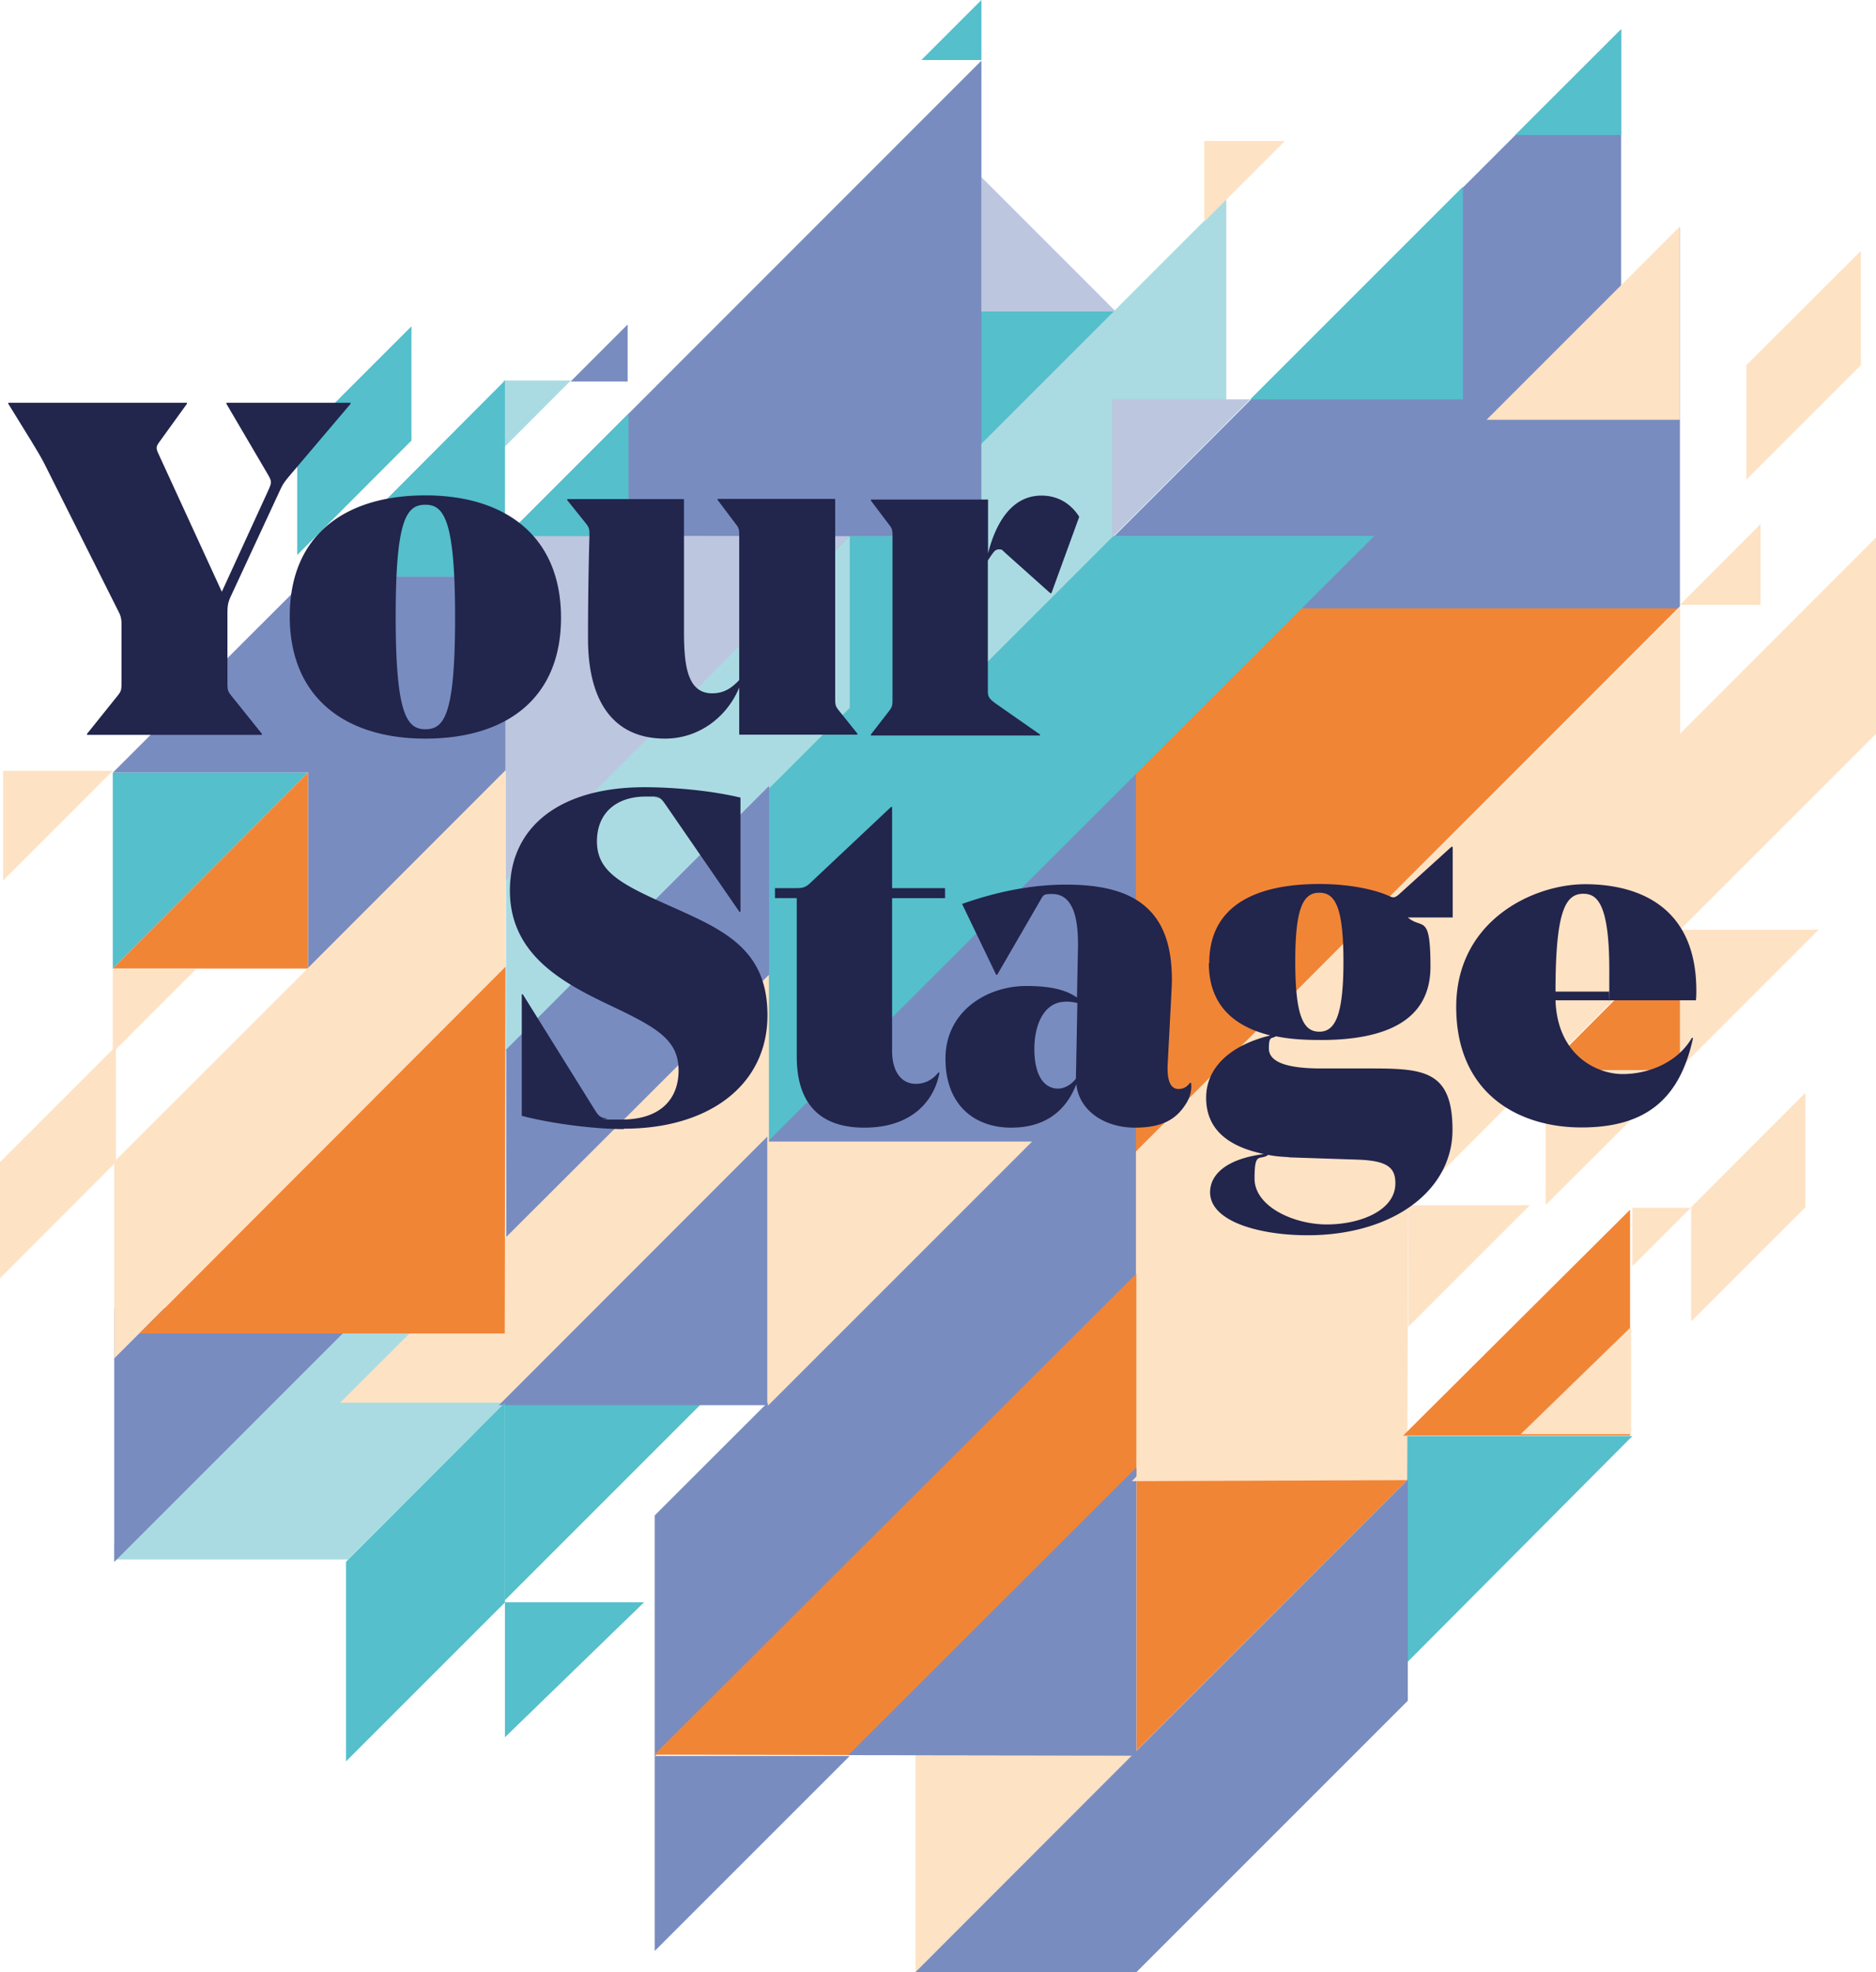 <svg xmlns="http://www.w3.org/2000/svg" width="586" height="616" fill="none" viewBox="0 0 586 616"><path fill="#F18536" d="M354.442 241.105v119.061l169.727-170.124V72.669L354.442 241.105Z"/><path fill="#788CC0" d="M506.392 91.55V9.148L347.629 167.917h81.685l77.078-76.367ZM178.227 119.19h17.842v-17.843l-17.842 17.843Z"/><path fill="#ABDBE2" d="M187.31 408.634h-77.013l-74.613 73.837v4.671h73.056l78.57-78.508Z"/><path fill="#FEE2C4" d="M440.343 274.066v.13l-85.901 85.905v101.931l169.986-170.123V190.043l-84.085 84.023ZM354.896 547.094h-68.903V616l68.903-68.906Z"/><path fill="#788CC0" d="M265.426 548.522h-60.923v60.925l60.923-60.925ZM524.753 71.242 406.022 190.043h118.731V71.242Z"/><path fill="#55BFCB" d="m157.724 499.859 61.702-61.704h-61.702v61.704ZM287.81 18.751h18.75V0l-18.75 18.751Z"/><path fill="#FDC732" d="M227.86 300.214h-22.838l22.838 22.125v-22.125Z"/><path fill="#788CC0" d="m204.503 548.651 150.328-150.269v-75.394l-75.196 75.2v.129l-75.132 75.07v75.264Z"/><path fill="#788CC0" d="M239.863 355.105v84.024l114.968-115.233v-84.023L239.863 355.105Z"/><path fill="#F18536" d="M354.961 397.863v150.529l-150.588-.26 150.588-150.269Z"/><path fill="#55BFCB" d="M429.314 167.398H239.863v189.199l189.451-189.199Z"/><path fill="#F18536" d="m482.451 334.342 42.561-42.693v42.693h-42.561Z"/><path fill="#ABDBE2" d="M306.56 138.59v70.074l76.494-76.497V62.093L306.56 138.59Z"/><path fill="#FEE2C4" d="M322.391 356.597h-82.528v82.532l82.528-82.532Z"/><path fill="#55BFCB" d="m509.895 448.602-70.59 70.917v-70.917h70.59Z"/><path fill="#FEE2C4" d="M401.35 44.056h-25.173V69.23l25.173-25.174ZM528.127 377.295h-18.232v18.232l18.232-18.232Z"/><path fill="#55BFCB" d="M347.954 97.26h-41.783v41.784l41.783-41.784Z"/><path fill="#FEE2C4" d="M568.093 290.417h-43.34v43.342l43.34-43.342ZM477.844 376.516h-37.955v37.957l37.955-37.957Z"/><path fill="#ABDBE2" d="M265.426 167.398 158.049 274.65v53.853l53.721-53.723v-.065l53.656-53.594v-53.723Z"/><path fill="#788CC0" d="M240.187 305.534v-59.952l-82.074 82.272v59.952l82.074-82.272Z"/><path fill="#BCC6DF" d="M157.984 275.039V167.593l107.442-.195-107.442 107.641Z"/><path fill="#FEE2C4" d="M106.274 438.155h133.913V304.496L106.274 438.155Z"/><path fill="#788CC0" d="m35.684 487.921 79.284-79.287H35.684v79.287Z"/><path fill="#55BFCB" d="M96.218 241.3 35.23 302.55V241.3h60.988Z"/><path fill="#788CC0" d="M157.789 180.051H96.542v.064L35.295 241.3h61.312v-.065l61.182-61.184Z"/><path fill="#788CC0" d="M157.919 240.781v-61.379l-61.701 60.86v62.223l61.701-61.704Z"/><path fill="#FEE2C4" d="M61.247 302.744H35.23v26.019l26.017-26.019Z"/><path fill="#FEE2C4" d="M36.203 363.021v-36.205L0 363.021v36.269l36.203-36.269ZM581.264 114.064V78.379l-35.749 35.685v35.751l35.749-35.751Z"/><path fill="#55BFCB" d="M128.528 137.617v-35.686l-35.684 35.686v35.751l35.684-35.751Z"/><path fill="#FEE2C4" d="M563.941 377.1v-35.75l-35.685 35.75v35.686l35.685-35.686ZM586 229.232v-61.315l-61.247 61.315v61.25L586 229.232Z"/><path fill="#788CC0" d="M181.211 304.496h58.976v-58.914l-58.976 58.914Z"/><path fill="#F18536" d="m35.23 302.55 60.988-61.25v61.25H35.23Z"/><path fill="#ABDBE2" d="m178.291 118.866-20.956 21.022v-21.022h20.956Z"/><path fill="#55BFCB" d="m96.672 180.115 61.052-61.249v61.249H96.672ZM157.724 500.508h43.47l-43.47 42.174v-42.174Z"/><path fill="#FEE2C4" d="M96.607 363.41v-.065l61.312-61.314v-61.445l-61.377 61.445v.065l-60.858 60.795v61.444l60.923-60.925ZM482.84 376.387v-42.109h42.172l-42.172 42.109Z"/><path fill="#788CC0" d="M285.993 616h69.097v-.065l84.669-84.672v-69.101l-84.733 84.737L285.993 616Z"/><path fill="#FEE2C4" d="M423.734 290.417h101.084V189.329L423.734 290.417ZM.973 240.781v34.258l34.257-34.258H.973ZM524.753 188.94h25.173V163.7l-25.173 25.24Z"/><path fill="#BCC6DF" d="M348.473 97.26H306.56V55.345l41.913 41.915Z"/><path fill="#788CC0" d="m239.668 355.04-83.825 83.894h83.825V355.04Z"/><path fill="#BCC6DF" d="m347.37 167.917 43.145-43.147H347.37v43.147Z"/><path fill="#FEE2C4" d="m524.753 70.722-60.404 60.407h60.404V70.723Z"/><path fill="#788CC0" d="M320.509 507.126h-5.19v-5.19h5.19v5.19Z"/><path fill="#F18536" d="m355.026 546.835 84.734-84.673h-84.734v84.673Z"/><path fill="#788CC0" d="M354.961 458.399v89.993l-89.989-.13 89.989-89.863Z"/><path fill="#F18536" d="M157.919 301.966 43.535 416.549h114.124l.26-114.583Z"/><path fill="#55BFCB" d="m157.724 438.155-49.633 49.701v62.352l49.633-49.635v-62.418Z"/><path fill="#FEE2C4" d="m439.889 375.997-.324 86.36-86.032.324 86.356-86.684Z"/><path fill="#F18536" d="m509.181 377.879-70.914 70.593h70.914v-70.593Z"/><path fill="#788CC0" d="M306.56 18.946 158.113 167.463H306.56V18.946Z"/><path fill="#55BFCB" d="M158.113 167.463h38.215v-38.216l-38.215 38.216ZM456.953 58.33l-66.438 66.44h66.438V58.33Z"/><path fill="#FEE2C4" d="M509.506 448.018h-34.517l34.517-33.545v33.545Z"/><path fill="#55BFCB" d="M506.392 42.174V9.148l-33.089 33.026h33.089Z"/><path fill="#22254C" d="M71.044 191.924c0-2.79.13-3.698 1.168-5.904l15.052-32.442c1.168-2.53 1.492-2.92 3.374-5.19l18.88-22.255v-.325H70.72v.325l12.716 21.671c1.492 2.53 1.492 2.79.454 5.19l-14.598 31.858-19.788-43.083c-.909-1.946-.714-2.335.454-3.957l8.434-11.679v-.325H2.595v.325l7.202 11.679c1.298 2.206 2.66 4.282 4.152 7.202l23.292 46.456c.455.908.714 2.076.714 3.244v18.427c0 2.53-.13 2.79-1.297 4.282l-9.473 11.809v.324h54.63v-.324l-9.473-11.809c-1.168-1.492-1.298-1.752-1.298-4.282v-21.282.065Zm61.831-34.258c5.904 0 9.278 4.996 9.278 35.296 0 30.301-3.374 34.842-9.278 34.842s-9.278-4.996-9.278-35.296c0-30.3 3.374-34.842 9.278-34.842Zm0 73.058c25.239 0 42.367-12.522 42.367-37.762 0-25.239-17.128-38.216-42.367-38.216-25.238 0-42.367 12.523-42.367 37.762 0 25.24 17.129 38.216 42.367 38.216Zm74.872 0c10.77 0 19.464-6.942 23.162-15.961v14.728h36.917v-.324l-5.774-7.202c-1.038-1.298-1.168-1.752-1.168-3.698v-62.418h-36.722v.325l5.58 7.396c1.038 1.298 1.167 1.752 1.167 3.699v45.158c-2.206 2.336-4.606 4.153-8.434 4.153-7.98 0-8.824-9.149-8.824-19.66v-41.006h-36.463v.324l5.775 7.202c1.038 1.298 1.168 1.752 1.168 3.699a1143.81 1143.81 0 0 0-.455 32.312c0 19.919 8.11 31.273 24.071 31.273Zm100.889-55.734c1.752-2.661 2.206-3.374 3.374-3.374 1.168 0 .908.129 2.076 1.168l14.014 12.522h.325l8.694-23.877c-2.531-3.958-6.488-6.618-11.809-6.618-8.434 0-13.884 7.072-16.674 18.037v-16.804h-36.592v.324l5.579 7.397c1.038 1.297 1.168 1.752 1.168 3.698v51.063c0 1.947-.13 2.336-1.168 3.699l-5.579 7.202v.324h52.812v-.324l-13.754-9.603c-2.206-1.622-2.531-2.206-2.531-3.958v-40.747l.065-.129ZM194.901 352.575c26.731 0 44.832-13.756 44.832-35.427 0-21.67-15.052-27.186-32.31-34.971-13.885-6.229-20.957-10.187-20.957-19.336 0-9.148 6.359-14.014 15.182-14.014 8.824 0 1.947 0 2.92.129 1.492.13 1.946.455 3.114 2.077l23.292 33.804h.325v-35.686c-10.641-2.53-22.708-3.244-29.975-3.244-26.147 0-42.043 12.133-42.043 32.312 0 20.178 16.805 28.938 31.403 35.88 14.338 6.813 21.28 10.641 21.28 20.244 0 9.602-6.358 15.377-17.712 15.377s-3.114 0-4.866-.325c-1.752-.324-2.206-.584-3.374-2.335l-22.708-36.465h-.324v37.957c9.602 2.53 23.032 4.152 31.856 4.152l.065-.129Zm75.066-.325c15.507 0 21.995-9.018 23.487-17.129l-.324-.13c-1.622 2.077-3.958 3.569-7.072 3.569-4.412 0-7.397-3.698-7.397-10.317v-47.689h16.545v-3.114h-16.545v-25.369h-.324l-25.368 23.877c-1.622 1.492-2.66 1.492-4.996 1.492h-5.904v3.114h6.812v49.441c0 14.469 6.943 22.255 21.086 22.255Zm66.568-40.552c-3.698-2.66-8.824-3.698-15.961-3.698-12.262 0-25.238 7.851-25.238 22.709s9.472 21.541 20.502 21.541 17.258-5.58 20.372-13.56c.909 8.434 9.019 13.56 18.297 13.56s13.43-3.114 16.349-8.11c1.039-1.947 1.493-4.153 1.168-5.904h-.324c-.908 1.297-2.076 1.946-3.568 1.946-2.336 0-3.699-2.336-3.374-7.981l1.168-22.255c0-.454.129-2.076.129-3.957 0-10.771-2.79-17.843-7.85-22.45-5.775-5.32-14.598-7.202-25.239-7.202-10.64 0-21.67 2.206-32.44 6.034l10.641 22.125h.324l13.755-23.747c.713-1.298 1.038-1.492 3.373-1.492 5.904 0 8.11 6.034 8.11 15.507v.908l-.324 16.091.13-.065Zm-3.828 1.168c1.297 0 2.66.13 3.828.454l-.454 23.618c-1.168 1.622-3.374 3.114-5.58 3.114-4.282 0-7.396-3.958-7.396-12.392 0-8.435 3.568-14.729 9.602-14.729v-.065Zm44.897-12.003c0 13.106 7.851 19.789 19.205 22.579-12.263 2.985-20.048 9.862-20.048 19.465s6.488 15.183 18.036 17.583c-12.392 1.622-16.804 6.813-16.804 11.939 0 9.278 15.766 13.431 30.429 13.431 26.731 0 45.287-14.015 45.287-32.896s-9.278-19.205-26.407-19.205h-14.727c-10.771 0-16.221-2.077-16.221-6.229 0-4.153.909-2.92 2.206-3.828 4.283.908 9.019 1.168 14.015 1.168 20.242 0 34.256-6.035 34.256-22.904 0-16.87-2.53-11.484-7.072-15.377h14.015v-21.996l-.325-.13-15.96 14.469c-1.622 1.493-2.077 1.622-3.374 1.039-3.828-1.752-11.484-3.829-21.995-3.829-20.372 0-34.386 7.073-34.386 24.656l-.13.065Zm25.044 60.666 21.41.713c9.603.325 11.809 2.66 11.809 7.397 0 8.564-11.095 12.847-21.411 12.847s-22.578-5.58-22.578-14.339c0-8.76 1.622-5.451 4.282-7.397 2.076.454 4.152.584 6.488.714v.065Zm1.946-61.25c0-17.129 2.66-21.412 7.526-21.412s7.527 4.283 7.527 21.542-2.79 21.865-7.527 21.865c-4.736 0-7.526-4.152-7.526-21.995Zm125.155 12.263c.129-1.298.129-2.076.129-3.115 0-26.407-18.296-33.22-34.711-33.22-16.414 0-40.29 11.485-40.29 38.346 0 26.862 19.204 37.632 39.122 37.632 19.919 0 30.689-8.694 34.841-27.899l-.324-.13c-4.542 7.851-13.69 11.354-21.67 11.354-7.98 0-20.373-5.774-20.957-23.033h43.86v.065Zm-35.166-33.35c4.153 0 8.11 2.79 8.11 23.747s0 4.412-.129 6.813h-16.675c0-25.24 3.115-30.56 8.694-30.56Z"/></svg>
